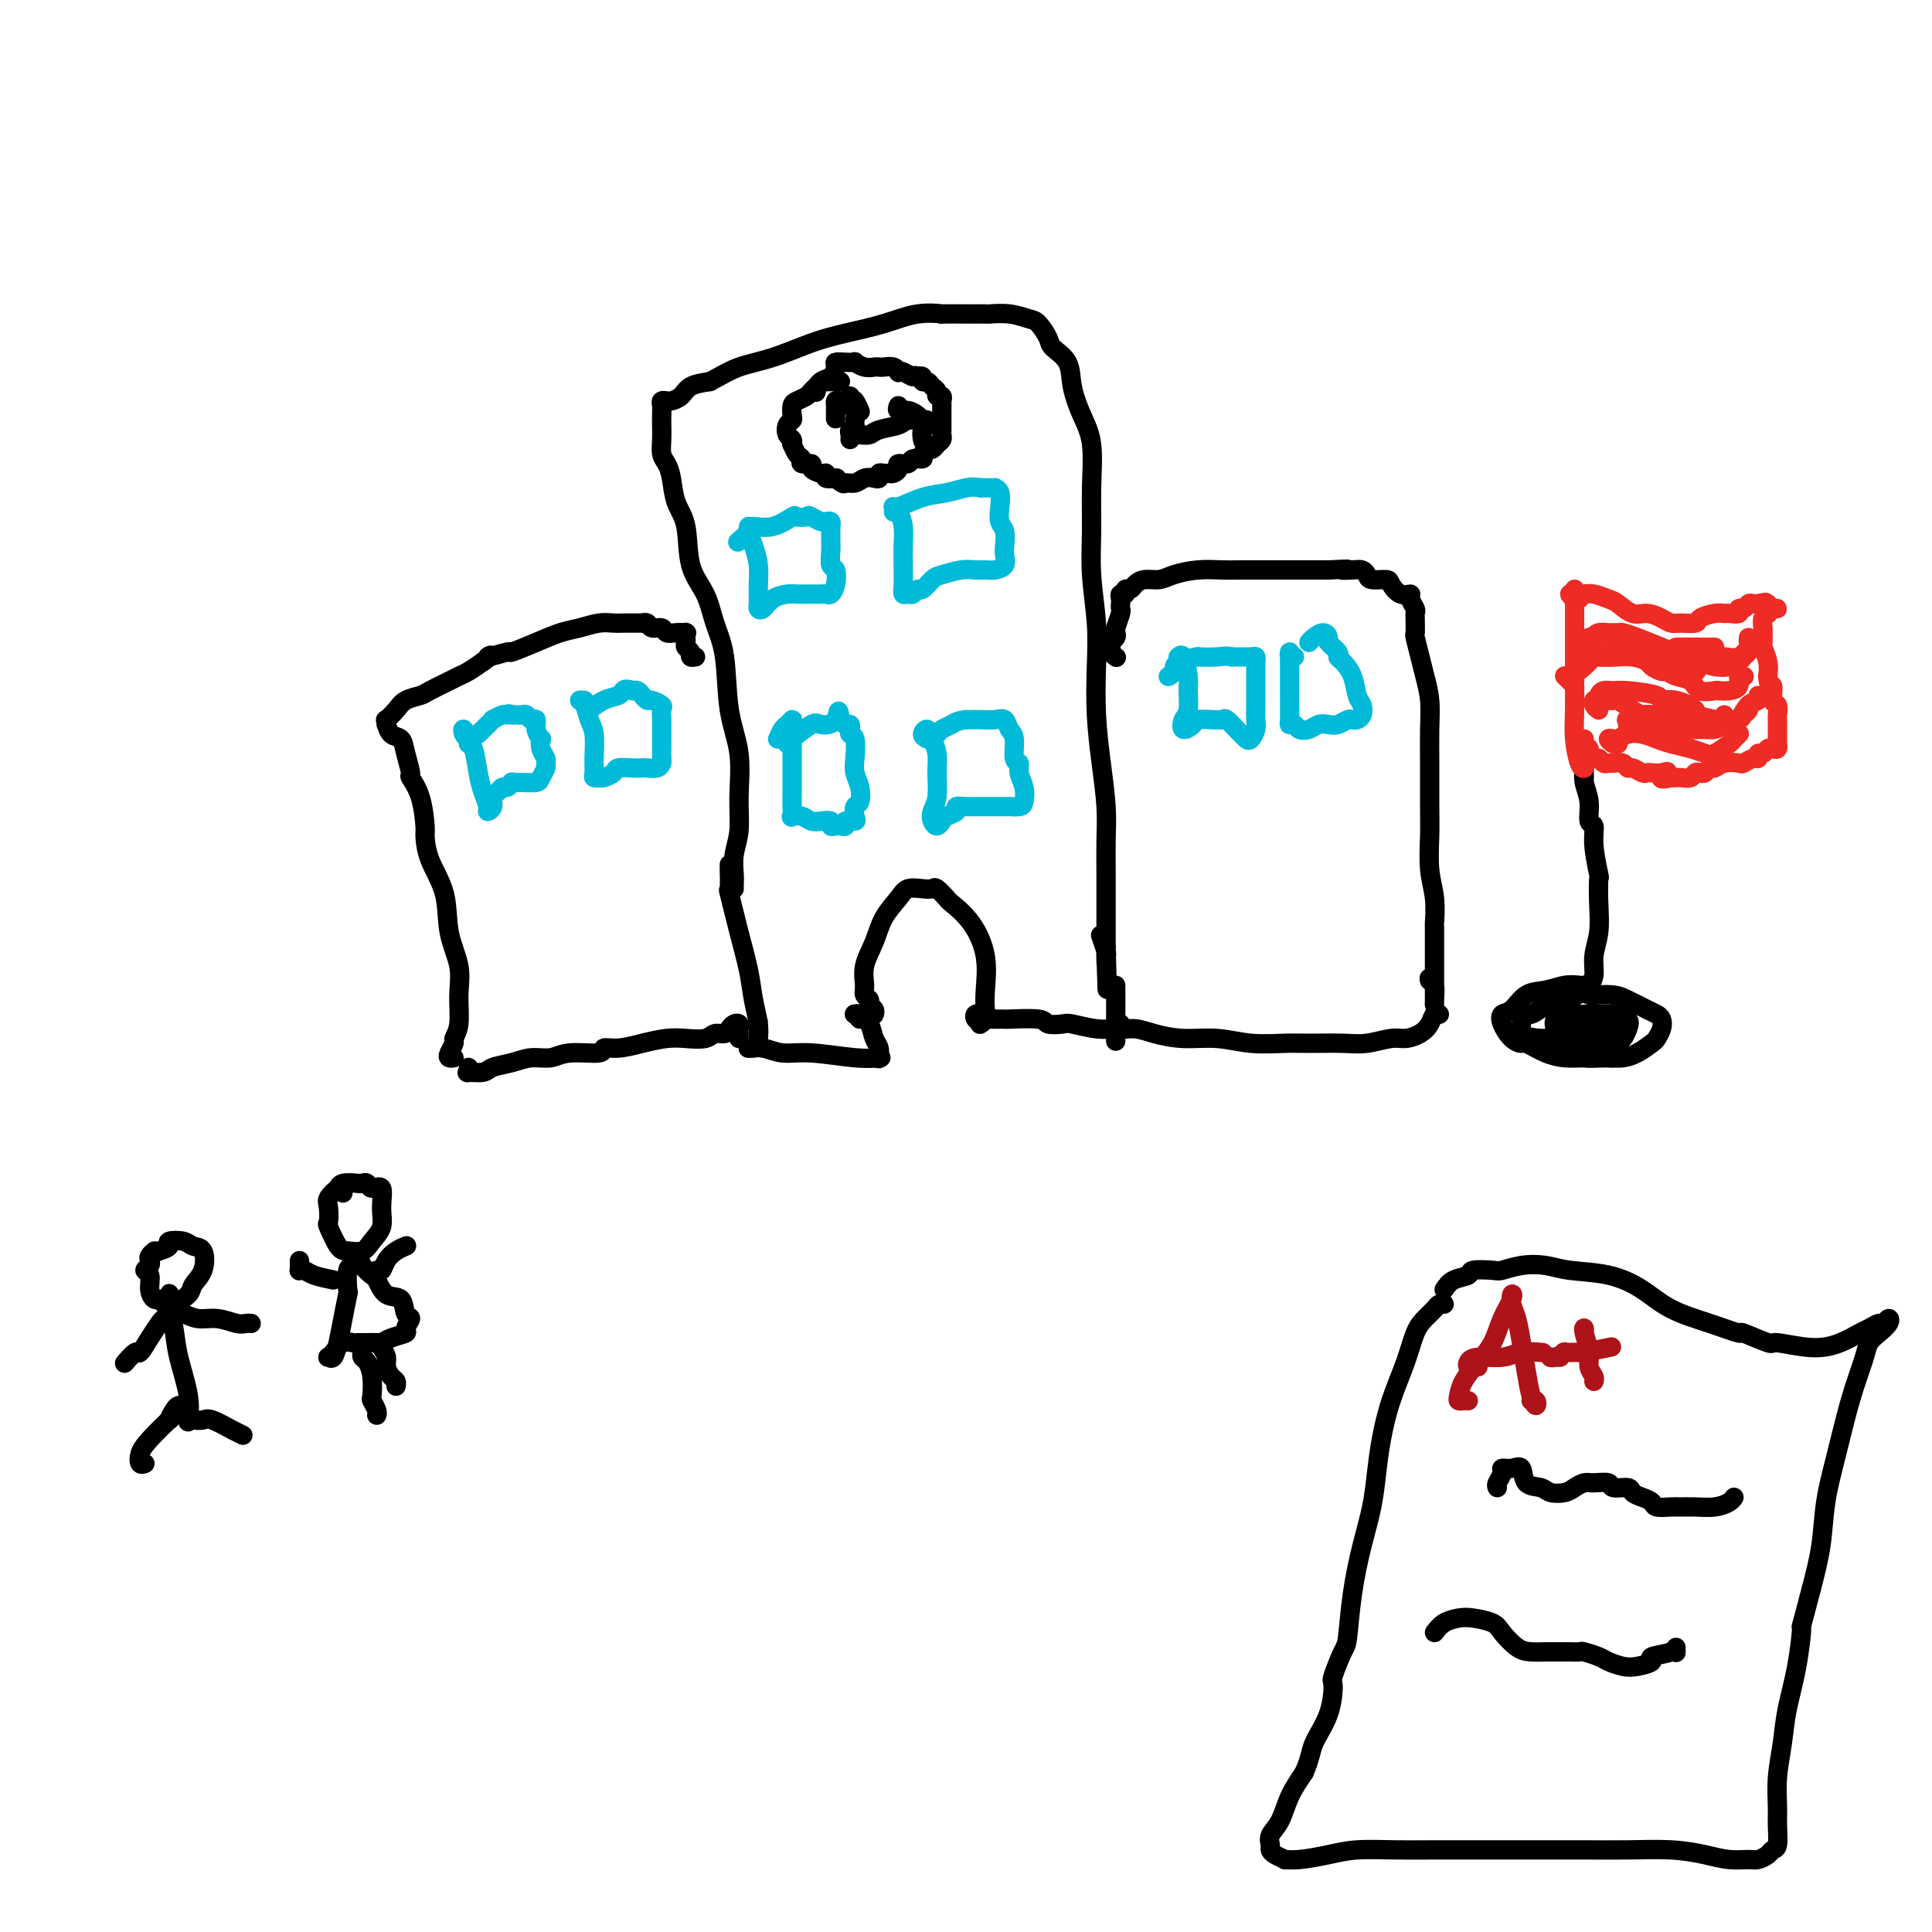 <svg viewBox='0 0 400 400' version='1.1' xmlns='http://www.w3.org/2000/svg' xmlns:xlink='http://www.w3.org/1999/xlink'><g fill='none' stroke='#000000' stroke-width='4' stroke-linecap='round' stroke-linejoin='round'><path d='M152,184c-0.008,-0.288 -0.017,-0.576 0,-1c0.017,-0.424 0.059,-0.985 0,-2c-0.059,-1.015 -0.219,-2.485 0,-4c0.219,-1.515 0.817,-3.075 1,-5c0.183,-1.925 -0.048,-4.214 0,-7c0.048,-2.786 0.376,-6.068 0,-9c-0.376,-2.932 -1.456,-5.516 -2,-9c-0.544,-3.484 -0.550,-7.870 -1,-11c-0.450,-3.130 -1.343,-5.003 -2,-7c-0.657,-1.997 -1.079,-4.117 -2,-6c-0.921,-1.883 -2.341,-3.530 -3,-6c-0.659,-2.470 -0.559,-5.763 -1,-8c-0.441,-2.237 -1.425,-3.417 -2,-5c-0.575,-1.583 -0.743,-3.569 -1,-5c-0.257,-1.431 -0.605,-2.309 -1,-3c-0.395,-0.691 -0.838,-1.197 -1,-2c-0.162,-0.803 -0.044,-1.904 0,-3c0.044,-1.096 0.015,-2.189 0,-3c-0.015,-0.811 -0.016,-1.341 0,-2c0.016,-0.659 0.049,-1.446 0,-2c-0.049,-0.554 -0.180,-0.873 0,-1c0.180,-0.127 0.673,-0.062 1,0c0.327,0.062 0.490,0.120 1,0c0.510,-0.120 1.368,-0.417 2,-1c0.632,-0.583 1.038,-1.452 2,-2c0.962,-0.548 2.481,-0.774 4,-1'/><path d='M147,79c2.588,-1.373 4.059,-2.307 6,-3c1.941,-0.693 4.351,-1.146 7,-2c2.649,-0.854 5.535,-2.110 8,-3c2.465,-0.890 4.508,-1.415 7,-2c2.492,-0.585 5.432,-1.228 8,-2c2.568,-0.772 4.762,-1.671 7,-2c2.238,-0.329 4.520,-0.088 5,0c0.480,0.088 -0.841,0.024 0,0c0.841,-0.024 3.845,-0.007 5,0c1.155,0.007 0.463,0.005 1,0c0.537,-0.005 2.303,-0.014 3,0c0.697,0.014 0.323,0.052 1,0c0.677,-0.052 2.403,-0.194 4,0c1.597,0.194 3.066,0.725 4,1c0.934,0.275 1.335,0.294 2,1c0.665,0.706 1.595,2.099 2,3c0.405,0.901 0.284,1.311 1,2c0.716,0.689 2.269,1.658 3,3c0.731,1.342 0.641,3.059 1,5c0.359,1.941 1.167,4.108 2,6c0.833,1.892 1.691,3.511 2,6c0.309,2.489 0.069,5.848 0,9c-0.069,3.152 0.033,6.096 0,9c-0.033,2.904 -0.202,5.767 0,9c0.202,3.233 0.776,6.834 1,10c0.224,3.166 0.099,5.895 0,9c-0.099,3.105 -0.170,6.587 0,10c0.170,3.413 0.581,6.759 1,10c0.419,3.241 0.844,6.378 1,9c0.156,2.622 0.042,4.727 0,7c-0.042,2.273 -0.011,4.712 0,7c0.011,2.288 0.003,4.424 0,6c-0.003,1.576 -0.001,2.593 0,4c0.001,1.407 0.000,3.203 0,5'/><path d='M229,196c0.463,16.466 0.120,5.630 0,2c-0.120,-3.630 -0.018,-0.056 0,1c0.018,1.056 -0.047,-0.408 0,-1c0.047,-0.592 0.205,-0.313 0,-1c-0.205,-0.687 -0.773,-2.339 -1,-3c-0.227,-0.661 -0.114,-0.330 0,0'/><path d='M151,179c0.003,0.549 0.007,1.099 0,1c-0.007,-0.099 -0.023,-0.846 0,0c0.023,0.846 0.086,3.285 0,4c-0.086,0.715 -0.321,-0.294 0,1c0.321,1.294 1.196,4.890 2,8c0.804,3.110 1.536,5.732 2,8c0.464,2.268 0.660,4.180 1,6c0.340,1.820 0.823,3.548 1,5c0.177,1.452 0.047,2.627 0,3c-0.047,0.373 -0.013,-0.055 0,0c0.013,0.055 0.003,0.592 0,0c-0.003,-0.592 -0.001,-2.312 0,-3c0.001,-0.688 0.000,-0.344 0,0'/><path d='M94,219c-0.390,0.057 -0.780,0.114 -1,0c-0.220,-0.114 -0.270,-0.399 0,-1c0.270,-0.601 0.859,-1.520 1,-2c0.141,-0.480 -0.166,-0.523 0,-1c0.166,-0.477 0.804,-1.388 1,-3c0.196,-1.612 -0.049,-3.924 0,-6c0.049,-2.076 0.391,-3.916 0,-6c-0.391,-2.084 -1.516,-4.414 -2,-7c-0.484,-2.586 -0.328,-5.430 -1,-8c-0.672,-2.570 -2.174,-4.868 -3,-7c-0.826,-2.132 -0.977,-4.099 -1,-5c-0.023,-0.901 0.082,-0.737 0,-2c-0.082,-1.263 -0.350,-3.953 -1,-6c-0.650,-2.047 -1.683,-3.450 -2,-4c-0.317,-0.550 0.083,-0.246 0,-1c-0.083,-0.754 -0.649,-2.565 -1,-4c-0.351,-1.435 -0.486,-2.494 -1,-3c-0.514,-0.506 -1.407,-0.460 -2,-1c-0.593,-0.540 -0.885,-1.667 -1,-2c-0.115,-0.333 -0.054,0.128 0,0c0.054,-0.128 0.102,-0.847 0,-1c-0.102,-0.153 -0.353,0.258 0,0c0.353,-0.258 1.309,-1.186 2,-2c0.691,-0.814 1.116,-1.514 2,-2c0.884,-0.486 2.228,-0.759 3,-1c0.772,-0.241 0.972,-0.448 2,-1c1.028,-0.552 2.884,-1.447 4,-2c1.116,-0.553 1.493,-0.764 2,-1c0.507,-0.236 1.145,-0.496 2,-1c0.855,-0.504 1.928,-1.252 3,-2'/><path d='M100,137c3.077,-2.170 0.770,-1.096 1,-1c0.230,0.096 2.998,-0.786 4,-1c1.002,-0.214 0.239,0.240 1,0c0.761,-0.240 3.047,-1.175 5,-2c1.953,-0.825 3.573,-1.542 5,-2c1.427,-0.458 2.662,-0.659 4,-1c1.338,-0.341 2.778,-0.823 4,-1c1.222,-0.177 2.226,-0.047 3,0c0.774,0.047 1.317,0.013 2,0c0.683,-0.013 1.507,-0.005 2,0c0.493,0.005 0.656,0.005 1,0c0.344,-0.005 0.870,-0.017 1,0c0.130,0.017 -0.135,0.061 0,0c0.135,-0.061 0.669,-0.226 1,0c0.331,0.226 0.461,0.845 1,1c0.539,0.155 1.489,-0.154 2,0c0.511,0.154 0.582,0.773 1,1c0.418,0.227 1.184,0.064 2,0c0.816,-0.064 1.683,-0.028 2,0c0.317,0.028 0.084,0.049 0,0c-0.084,-0.049 -0.018,-0.168 0,0c0.018,0.168 -0.010,0.623 0,1c0.010,0.377 0.059,0.675 0,1c-0.059,0.325 -0.226,0.675 0,1c0.226,0.325 0.844,0.623 1,1c0.156,0.377 -0.150,0.832 0,1c0.150,0.168 0.757,0.048 1,0c0.243,-0.048 0.121,-0.024 0,0'/><path d='M231,136c0.115,0.089 0.231,0.179 0,0c-0.231,-0.179 -0.808,-0.626 -1,-1c-0.192,-0.374 0.000,-0.676 0,-1c-0.000,-0.324 -0.192,-0.672 0,-1c0.192,-0.328 0.770,-0.637 1,-1c0.230,-0.363 0.114,-0.780 0,-1c-0.114,-0.220 -0.226,-0.244 0,-1c0.226,-0.756 0.792,-2.245 1,-3c0.208,-0.755 0.060,-0.776 0,-1c-0.060,-0.224 -0.031,-0.653 0,-1c0.031,-0.347 0.064,-0.614 0,-1c-0.064,-0.386 -0.225,-0.891 0,-1c0.225,-0.109 0.836,0.177 1,0c0.164,-0.177 -0.118,-0.817 0,-1c0.118,-0.183 0.638,0.092 1,0c0.362,-0.092 0.567,-0.550 1,-1c0.433,-0.450 1.095,-0.891 2,-1c0.905,-0.109 2.053,0.114 3,0c0.947,-0.114 1.691,-0.567 3,-1c1.309,-0.433 3.181,-0.848 5,-1c1.819,-0.152 3.585,-0.041 5,0c1.415,0.041 2.479,0.011 4,0c1.521,-0.011 3.501,-0.003 5,0c1.499,0.003 2.519,0.001 4,0c1.481,-0.001 3.423,-0.000 5,0c1.577,0.000 2.788,0.000 4,0'/><path d='M275,118c6.465,-0.313 3.628,-0.094 3,0c-0.628,0.094 0.953,0.063 2,0c1.047,-0.063 1.561,-0.159 2,0c0.439,0.159 0.803,0.572 1,1c0.197,0.428 0.229,0.871 1,1c0.771,0.129 2.283,-0.054 3,0c0.717,0.054 0.641,0.347 1,1c0.359,0.653 1.154,1.666 2,2c0.846,0.334 1.743,-0.012 2,0c0.257,0.012 -0.127,0.383 0,1c0.127,0.617 0.766,1.479 1,2c0.234,0.521 0.062,0.700 0,1c-0.062,0.300 -0.014,0.719 0,1c0.014,0.281 -0.008,0.423 0,1c0.008,0.577 0.044,1.591 0,2c-0.044,0.409 -0.170,0.215 0,1c0.170,0.785 0.634,2.551 1,4c0.366,1.449 0.634,2.582 1,4c0.366,1.418 0.830,3.121 1,5c0.170,1.879 0.044,3.933 0,6c-0.044,2.067 -0.008,4.147 0,7c0.008,2.853 -0.012,6.478 0,9c0.012,2.522 0.056,3.940 0,6c-0.056,2.060 -0.211,4.763 0,7c0.211,2.237 0.789,4.009 1,6c0.211,1.991 0.057,4.199 0,5c-0.057,0.801 -0.015,0.193 0,1c0.015,0.807 0.004,3.029 0,5c-0.004,1.971 -0.001,3.690 0,5c0.001,1.310 0.001,2.211 0,3c-0.001,0.789 -0.003,1.466 0,2c0.003,0.534 0.011,0.927 0,1c-0.011,0.073 -0.041,-0.173 0,-1c0.041,-0.827 0.155,-2.236 0,-3c-0.155,-0.764 -0.577,-0.882 -1,-1'/><path d='M296,203c-0.167,-0.833 -0.083,-0.417 0,0'/></g>
<g fill='none' stroke='#00BAD8' stroke-width='4' stroke-linecap='round' stroke-linejoin='round'><path d='M155,110c-0.006,-0.410 -0.012,-0.820 0,-1c0.012,-0.180 0.042,-0.130 0,0c-0.042,0.130 -0.155,0.339 0,1c0.155,0.661 0.577,1.774 1,3c0.423,1.226 0.845,2.566 1,4c0.155,1.434 0.041,2.962 0,4c-0.041,1.038 -0.008,1.586 0,2c0.008,0.414 -0.007,0.693 0,1c0.007,0.307 0.036,0.643 0,1c-0.036,0.357 -0.138,0.737 0,1c0.138,0.263 0.517,0.410 1,0c0.483,-0.410 1.071,-1.378 2,-2c0.929,-0.622 2.199,-0.899 3,-1c0.801,-0.101 1.132,-0.027 2,0c0.868,0.027 2.274,0.009 3,0c0.726,-0.009 0.772,-0.007 1,0c0.228,0.007 0.636,0.019 1,0c0.364,-0.019 0.682,-0.069 1,0c0.318,0.069 0.635,0.257 1,0c0.365,-0.257 0.777,-0.961 1,-2c0.223,-1.039 0.256,-2.415 0,-3c-0.256,-0.585 -0.801,-0.380 -1,-1c-0.199,-0.620 -0.053,-2.065 0,-3c0.053,-0.935 0.011,-1.361 0,-2c-0.011,-0.639 0.009,-1.491 0,-2c-0.009,-0.509 -0.047,-0.675 0,-1c0.047,-0.325 0.177,-0.809 0,-1c-0.177,-0.191 -0.663,-0.090 -1,0c-0.337,0.090 -0.525,0.169 -1,0c-0.475,-0.169 -1.238,-0.584 -2,-1'/><path d='M168,107c-0.727,-0.473 -0.545,-0.155 -1,0c-0.455,0.155 -1.545,0.149 -2,0c-0.455,-0.149 -0.273,-0.439 -1,0c-0.727,0.439 -2.363,1.607 -4,2c-1.637,0.393 -3.274,0.013 -4,0c-0.726,-0.013 -0.542,0.343 -1,1c-0.458,0.657 -1.560,1.616 -2,2c-0.440,0.384 -0.220,0.192 0,0'/><path d='M185,106c0.022,-0.410 0.044,-0.820 0,-1c-0.044,-0.180 -0.156,-0.132 0,0c0.156,0.132 0.578,0.346 1,1c0.422,0.654 0.844,1.748 1,3c0.156,1.252 0.045,2.661 0,4c-0.045,1.339 -0.023,2.609 0,4c0.023,1.391 0.048,2.904 0,4c-0.048,1.096 -0.168,1.774 0,2c0.168,0.226 0.626,0.001 1,0c0.374,-0.001 0.665,0.221 1,0c0.335,-0.221 0.715,-0.886 1,-1c0.285,-0.114 0.475,0.323 1,0c0.525,-0.323 1.387,-1.407 2,-2c0.613,-0.593 0.979,-0.694 2,-1c1.021,-0.306 2.698,-0.816 4,-1c1.302,-0.184 2.230,-0.041 3,0c0.770,0.041 1.383,-0.018 2,0c0.617,0.018 1.238,0.114 2,0c0.762,-0.114 1.665,-0.438 2,-1c0.335,-0.562 0.104,-1.360 0,-2c-0.104,-0.640 -0.079,-1.120 0,-2c0.079,-0.880 0.213,-2.159 0,-3c-0.213,-0.841 -0.774,-1.245 -1,-2c-0.226,-0.755 -0.117,-1.863 0,-3c0.117,-1.137 0.242,-2.305 0,-3c-0.242,-0.695 -0.853,-0.918 -1,-1c-0.147,-0.082 0.168,-0.022 0,0c-0.168,0.022 -0.818,0.006 -1,0c-0.182,-0.006 0.105,-0.002 0,0c-0.105,0.002 -0.601,0.000 -1,0c-0.399,-0.000 -0.699,-0.000 -1,0'/><path d='M203,101c-1.116,-0.208 -1.907,-0.227 -3,0c-1.093,0.227 -2.489,0.702 -4,1c-1.511,0.298 -3.137,0.420 -5,1c-1.863,0.580 -3.963,1.618 -5,2c-1.037,0.382 -1.011,0.109 -1,0c0.011,-0.109 0.005,-0.055 0,0'/><path d='M161,153c0.340,-0.763 0.679,-1.526 1,-2c0.321,-0.474 0.622,-0.657 1,-1c0.378,-0.343 0.833,-0.844 1,-1c0.167,-0.156 0.045,0.034 0,1c-0.045,0.966 -0.012,2.709 0,3c0.012,0.291 0.004,-0.871 0,0c-0.004,0.871 -0.003,3.775 0,6c0.003,2.225 0.007,3.772 0,5c-0.007,1.228 -0.024,2.137 0,3c0.024,0.863 0.089,1.682 0,2c-0.089,0.318 -0.331,0.137 0,0c0.331,-0.137 1.237,-0.229 2,0c0.763,0.229 1.385,0.779 2,1c0.615,0.221 1.225,0.111 2,0c0.775,-0.111 1.714,-0.225 2,0c0.286,0.225 -0.083,0.788 0,1c0.083,0.212 0.618,0.071 1,0c0.382,-0.071 0.610,-0.074 1,0c0.390,0.074 0.941,0.223 1,0c0.059,-0.223 -0.373,-0.818 0,-1c0.373,-0.182 1.551,0.047 2,0c0.449,-0.047 0.169,-0.372 0,-1c-0.169,-0.628 -0.228,-1.559 0,-2c0.228,-0.441 0.741,-0.391 1,-1c0.259,-0.609 0.262,-1.875 0,-3c-0.262,-1.125 -0.788,-2.108 -1,-3c-0.212,-0.892 -0.108,-1.693 0,-3c0.108,-1.307 0.222,-3.120 0,-4c-0.222,-0.880 -0.781,-0.827 -1,-1c-0.219,-0.173 -0.100,-0.572 0,-1c0.100,-0.428 0.181,-0.884 0,-1c-0.181,-0.116 -0.623,0.110 -1,0c-0.377,-0.110 -0.688,-0.555 -1,-1'/><path d='M174,149c-0.525,-3.321 -0.337,-1.125 -1,0c-0.663,1.125 -2.178,1.177 -3,1c-0.822,-0.177 -0.952,-0.584 -2,0c-1.048,0.584 -3.013,2.157 -4,3c-0.987,0.843 -0.996,0.955 -1,1c-0.004,0.045 -0.002,0.022 0,0'/><path d='M192,153c-0.514,-0.267 -1.028,-0.534 -1,-1c0.028,-0.466 0.597,-1.132 1,-1c0.403,0.132 0.640,1.060 1,2c0.360,0.940 0.842,1.890 1,3c0.158,1.110 -0.007,2.379 0,4c0.007,1.621 0.187,3.594 0,5c-0.187,1.406 -0.742,2.244 -1,3c-0.258,0.756 -0.219,1.429 0,2c0.219,0.571 0.617,1.039 1,1c0.383,-0.039 0.750,-0.585 1,-1c0.250,-0.415 0.385,-0.700 1,-1c0.615,-0.300 1.712,-0.616 2,-1c0.288,-0.384 -0.233,-0.835 0,-1c0.233,-0.165 1.218,-0.044 2,0c0.782,0.044 1.360,0.012 2,0c0.640,-0.012 1.341,-0.003 2,0c0.659,0.003 1.276,-0.001 2,0c0.724,0.001 1.554,0.005 2,0c0.446,-0.005 0.508,-0.021 1,0c0.492,0.021 1.415,0.079 2,0c0.585,-0.079 0.832,-0.294 1,-1c0.168,-0.706 0.256,-1.901 0,-3c-0.256,-1.099 -0.856,-2.100 -1,-3c-0.144,-0.900 0.169,-1.699 0,-2c-0.169,-0.301 -0.821,-0.105 -1,-1c-0.179,-0.895 0.115,-2.881 0,-4c-0.115,-1.119 -0.639,-1.372 -1,-2c-0.361,-0.628 -0.561,-1.632 -1,-2c-0.439,-0.368 -1.118,-0.099 -2,0c-0.882,0.099 -1.966,0.028 -3,0c-1.034,-0.028 -2.017,-0.014 -3,0'/><path d='M200,149c-1.812,0.182 -2.341,0.636 -3,1c-0.659,0.364 -1.447,0.636 -2,1c-0.553,0.364 -0.872,0.818 -1,1c-0.128,0.182 -0.064,0.091 0,0'/><path d='M97,153c-0.391,-0.257 -0.781,-0.514 -1,-1c-0.219,-0.486 -0.266,-1.201 0,-1c0.266,0.201 0.844,1.316 1,2c0.156,0.684 -0.112,0.936 0,1c0.112,0.064 0.603,-0.059 1,1c0.397,1.059 0.699,3.301 1,5c0.301,1.699 0.602,2.855 1,4c0.398,1.145 0.894,2.280 1,3c0.106,0.720 -0.179,1.026 0,1c0.179,-0.026 0.821,-0.384 1,-1c0.179,-0.616 -0.106,-1.489 0,-2c0.106,-0.511 0.601,-0.659 1,-1c0.399,-0.341 0.700,-0.876 1,-1c0.300,-0.124 0.599,0.164 1,0c0.401,-0.164 0.905,-0.778 1,-1c0.095,-0.222 -0.219,-0.052 0,0c0.219,0.052 0.973,-0.014 2,0c1.027,0.014 2.329,0.106 3,0c0.671,-0.106 0.712,-0.412 1,-1c0.288,-0.588 0.823,-1.458 1,-2c0.177,-0.542 -0.004,-0.757 0,-1c0.004,-0.243 0.193,-0.516 0,-1c-0.193,-0.484 -0.769,-1.181 -1,-2c-0.231,-0.819 -0.117,-1.759 0,-2c0.117,-0.241 0.239,0.219 0,0c-0.239,-0.219 -0.838,-1.116 -1,-2c-0.162,-0.884 0.111,-1.753 0,-2c-0.111,-0.247 -0.608,0.130 -1,0c-0.392,-0.130 -0.680,-0.767 -1,-1c-0.320,-0.233 -0.673,-0.062 -1,0c-0.327,0.062 -0.626,0.017 -1,0c-0.374,-0.017 -0.821,-0.005 -1,0c-0.179,0.005 -0.089,0.002 0,0'/><path d='M106,148c-0.974,-0.446 -0.909,-0.060 -1,0c-0.091,0.060 -0.340,-0.204 -1,0c-0.660,0.204 -1.732,0.878 -2,1c-0.268,0.122 0.268,-0.307 0,0c-0.268,0.307 -1.341,1.352 -2,2c-0.659,0.648 -0.902,0.899 -1,1c-0.098,0.101 -0.049,0.050 0,0'/><path d='M121,145c-0.514,-0.037 -1.027,-0.075 -1,0c0.027,0.075 0.596,0.261 1,1c0.404,0.739 0.643,2.030 1,3c0.357,0.970 0.832,1.619 1,3c0.168,1.381 0.031,3.494 0,5c-0.031,1.506 0.046,2.404 0,3c-0.046,0.596 -0.215,0.889 0,1c0.215,0.111 0.815,0.040 1,0c0.185,-0.040 -0.046,-0.049 0,0c0.046,0.049 0.369,0.157 1,0c0.631,-0.157 1.568,-0.578 2,-1c0.432,-0.422 0.357,-0.844 1,-1c0.643,-0.156 2.004,-0.045 3,0c0.996,0.045 1.626,0.024 2,0c0.374,-0.024 0.493,-0.051 1,0c0.507,0.051 1.404,0.178 2,0c0.596,-0.178 0.892,-0.663 1,-1c0.108,-0.337 0.029,-0.528 0,-1c-0.029,-0.472 -0.008,-1.225 0,-2c0.008,-0.775 0.002,-1.574 0,-2c-0.002,-0.426 0.001,-0.481 0,-1c-0.001,-0.519 -0.007,-1.502 0,-2c0.007,-0.498 0.027,-0.511 0,-1c-0.027,-0.489 -0.101,-1.454 0,-2c0.101,-0.546 0.378,-0.672 0,-1c-0.378,-0.328 -1.411,-0.859 -2,-1c-0.589,-0.141 -0.735,0.106 -1,0c-0.265,-0.106 -0.648,-0.567 -1,-1c-0.352,-0.433 -0.672,-0.838 -1,-1c-0.328,-0.162 -0.664,-0.081 -1,0'/><path d='M131,143c-1.356,-0.517 -1.747,-0.310 -2,0c-0.253,0.310 -0.367,0.722 -1,1c-0.633,0.278 -1.786,0.421 -3,1c-1.214,0.579 -2.490,1.594 -3,2c-0.510,0.406 -0.255,0.203 0,0'/><path d='M244,137c0.022,-0.451 0.044,-0.902 0,-1c-0.044,-0.098 -0.155,0.155 0,0c0.155,-0.155 0.574,-0.720 1,0c0.426,0.720 0.858,2.723 1,4c0.142,1.277 -0.007,1.828 0,3c0.007,1.172 0.171,2.965 0,4c-0.171,1.035 -0.677,1.310 -1,2c-0.323,0.690 -0.461,1.793 0,2c0.461,0.207 1.523,-0.482 2,-1c0.477,-0.518 0.369,-0.864 1,-1c0.631,-0.136 2.000,-0.062 3,0c1.000,0.062 1.630,0.111 2,0c0.370,-0.111 0.480,-0.382 1,0c0.520,0.382 1.449,1.417 2,2c0.551,0.583 0.722,0.716 1,1c0.278,0.284 0.663,0.721 1,1c0.337,0.279 0.626,0.399 1,0c0.374,-0.399 0.832,-1.319 1,-2c0.168,-0.681 0.045,-1.124 0,-2c-0.045,-0.876 -0.012,-2.185 0,-3c0.012,-0.815 0.003,-1.135 0,-2c-0.003,-0.865 -0.001,-2.273 0,-3c0.001,-0.727 0.001,-0.773 0,-1c-0.001,-0.227 -0.002,-0.635 0,-1c0.002,-0.365 0.009,-0.686 0,-1c-0.009,-0.314 -0.033,-0.620 0,-1c0.033,-0.380 0.122,-0.834 0,-1c-0.122,-0.166 -0.456,-0.045 -1,0c-0.544,0.045 -1.298,0.013 -2,0c-0.702,-0.013 -1.351,-0.006 -2,0'/><path d='M255,136c-1.194,-0.312 -1.678,-0.091 -3,0c-1.322,0.091 -3.482,0.053 -4,0c-0.518,-0.053 0.607,-0.119 0,0c-0.607,0.119 -2.946,0.424 -4,1c-1.054,0.576 -0.822,1.424 -1,2c-0.178,0.576 -0.765,0.879 -1,1c-0.235,0.121 -0.117,0.061 0,0'/><path d='M268,136c-0.423,0.125 -0.845,0.249 -1,0c-0.155,-0.249 -0.042,-0.872 0,-1c0.042,-0.128 0.011,0.239 0,1c-0.011,0.761 -0.004,1.917 0,3c0.004,1.083 0.004,2.093 0,3c-0.004,0.907 -0.013,1.711 0,3c0.013,1.289 0.048,3.064 0,4c-0.048,0.936 -0.179,1.032 0,1c0.179,-0.032 0.667,-0.191 1,0c0.333,0.191 0.512,0.732 1,1c0.488,0.268 1.286,0.264 2,0c0.714,-0.264 1.343,-0.789 2,-1c0.657,-0.211 1.342,-0.109 2,0c0.658,0.109 1.290,0.223 2,0c0.710,-0.223 1.497,-0.784 2,-1c0.503,-0.216 0.720,-0.086 1,0c0.280,0.086 0.623,0.130 1,0c0.377,-0.130 0.788,-0.434 1,-1c0.212,-0.566 0.224,-1.395 0,-2c-0.224,-0.605 -0.685,-0.987 -1,-2c-0.315,-1.013 -0.484,-2.656 -1,-4c-0.516,-1.344 -1.377,-2.387 -2,-3c-0.623,-0.613 -1.006,-0.796 -1,-1c0.006,-0.204 0.401,-0.430 0,-1c-0.401,-0.570 -1.600,-1.484 -2,-2c-0.400,-0.516 -0.002,-0.636 0,-1c0.002,-0.364 -0.391,-0.974 -1,-1c-0.609,-0.026 -1.433,0.531 -2,1c-0.567,0.469 -0.876,0.848 -1,1c-0.124,0.152 -0.062,0.076 0,0'/></g>
<g fill='none' stroke='#000000' stroke-width='4' stroke-linecap='round' stroke-linejoin='round'><path d='M181,210c-0.033,0.090 -0.065,0.179 0,0c0.065,-0.179 0.228,-0.627 0,-1c-0.228,-0.373 -0.847,-0.671 -1,-1c-0.153,-0.329 0.162,-0.687 0,-1c-0.162,-0.313 -0.799,-0.579 -1,-1c-0.201,-0.421 0.033,-0.998 0,-2c-0.033,-1.002 -0.333,-2.430 0,-4c0.333,-1.570 1.300,-3.282 2,-5c0.700,-1.718 1.133,-3.440 2,-5c0.867,-1.560 2.167,-2.956 3,-4c0.833,-1.044 1.197,-1.737 2,-2c0.803,-0.263 2.044,-0.098 3,0c0.956,0.098 1.627,0.127 2,0c0.373,-0.127 0.447,-0.410 1,0c0.553,0.410 1.584,1.512 2,2c0.416,0.488 0.216,0.361 1,1c0.784,0.639 2.551,2.045 4,4c1.449,1.955 2.581,4.461 3,7c0.419,2.539 0.126,5.111 0,7c-0.126,1.889 -0.085,3.094 0,4c0.085,0.906 0.215,1.513 0,2c-0.215,0.487 -0.776,0.853 -1,1c-0.224,0.147 -0.112,0.073 0,0'/><path d='M156,217c-0.673,0.033 -1.346,0.065 -1,0c0.346,-0.065 1.712,-0.228 3,0c1.288,0.228 2.500,0.846 4,1c1.500,0.154 3.289,-0.154 6,0c2.711,0.154 6.345,0.772 9,1c2.655,0.228 4.330,0.065 5,0c0.670,-0.065 0.335,-0.033 0,0'/><path d='M204,210c-0.835,-0.113 -1.669,-0.227 -2,0c-0.331,0.227 -0.157,0.793 0,1c0.157,0.207 0.298,0.054 1,0c0.702,-0.054 1.965,-0.011 3,0c1.035,0.011 1.843,-0.011 2,0c0.157,0.011 -0.336,0.054 1,0c1.336,-0.054 4.503,-0.207 6,0c1.497,0.207 1.326,0.773 2,1c0.674,0.227 2.195,0.113 3,0c0.805,-0.113 0.895,-0.226 2,0c1.105,0.226 3.224,0.793 5,1c1.776,0.207 3.209,0.056 4,0c0.791,-0.056 0.940,-0.016 1,0c0.060,0.016 0.030,0.008 0,0'/><path d='M231,204c0.000,0.247 0.000,0.494 0,1c0.000,0.506 0.000,1.270 0,2c0.000,0.730 -0.000,1.427 0,3c0.000,1.573 0.000,4.021 0,5c0.000,0.979 0.000,0.490 0,0'/><path d='M232,213c-0.554,-0.391 -1.108,-0.782 -1,-1c0.108,-0.218 0.879,-0.265 1,0c0.121,0.265 -0.409,0.840 0,1c0.409,0.160 1.758,-0.097 3,0c1.242,0.097 2.376,0.548 4,1c1.624,0.452 3.736,0.906 6,1c2.264,0.094 4.678,-0.171 7,0c2.322,0.171 4.552,0.779 7,1c2.448,0.221 5.114,0.055 7,0c1.886,-0.055 2.994,-0.000 5,0c2.006,0.000 4.911,-0.055 7,0c2.089,0.055 3.361,0.219 5,0c1.639,-0.219 3.643,-0.823 5,-1c1.357,-0.177 2.066,0.072 3,0c0.934,-0.072 2.093,-0.464 3,-1c0.907,-0.536 1.563,-1.216 2,-2c0.437,-0.784 0.656,-1.673 1,-2c0.344,-0.327 0.813,-0.094 1,0c0.187,0.094 0.094,0.047 0,0'/><path d='M178,211c-0.407,-0.433 -0.814,-0.866 -1,-1c-0.186,-0.134 -0.151,0.033 0,0c0.151,-0.033 0.419,-0.264 1,0c0.581,0.264 1.476,1.024 2,2c0.524,0.976 0.676,2.169 1,3c0.324,0.831 0.818,1.301 1,2c0.182,0.699 0.052,1.628 0,2c-0.052,0.372 -0.026,0.186 0,0'/><path d='M153,215c0.006,-0.338 0.013,-0.676 0,-1c-0.013,-0.324 -0.044,-0.633 0,-1c0.044,-0.367 0.163,-0.793 0,-1c-0.163,-0.207 -0.608,-0.195 -1,0c-0.392,0.195 -0.730,0.574 -1,1c-0.270,0.426 -0.472,0.898 -1,1c-0.528,0.102 -1.382,-0.166 -2,0c-0.618,0.166 -1.001,0.767 -2,1c-0.999,0.233 -2.615,0.100 -4,0c-1.385,-0.100 -2.538,-0.166 -4,0c-1.462,0.166 -3.234,0.565 -5,1c-1.766,0.435 -3.525,0.905 -5,1c-1.475,0.095 -2.666,-0.186 -3,0c-0.334,0.186 0.190,0.837 -1,1c-1.190,0.163 -4.094,-0.164 -6,0c-1.906,0.164 -2.813,0.818 -4,1c-1.187,0.182 -2.655,-0.109 -4,0c-1.345,0.109 -2.567,0.619 -4,1c-1.433,0.381 -3.078,0.634 -4,1c-0.922,0.366 -1.123,0.844 -2,1c-0.877,0.156 -2.431,-0.010 -3,0c-0.569,0.010 -0.153,0.195 0,0c0.153,-0.195 0.044,-0.770 0,-1c-0.044,-0.230 -0.022,-0.115 0,0'/><path d='M174,79c-0.447,-0.000 -0.893,-0.001 -1,0c-0.107,0.001 0.126,0.003 0,0c-0.126,-0.003 -0.611,-0.012 -1,0c-0.389,0.012 -0.681,0.045 -1,0c-0.319,-0.045 -0.667,-0.166 -1,0c-0.333,0.166 -0.653,0.621 -1,1c-0.347,0.379 -0.720,0.683 -1,1c-0.280,0.317 -0.466,0.649 -1,1c-0.534,0.351 -1.414,0.723 -2,1c-0.586,0.277 -0.876,0.459 -1,1c-0.124,0.541 -0.082,1.440 0,2c0.082,0.560 0.204,0.781 0,1c-0.204,0.219 -0.735,0.435 -1,1c-0.265,0.565 -0.265,1.479 0,2c0.265,0.521 0.793,0.650 1,1c0.207,0.350 0.092,0.921 0,1c-0.092,0.079 -0.160,-0.333 0,0c0.160,0.333 0.549,1.413 1,2c0.451,0.587 0.964,0.683 1,1c0.036,0.317 -0.407,0.854 0,1c0.407,0.146 1.662,-0.101 2,0c0.338,0.101 -0.242,0.549 0,1c0.242,0.451 1.305,0.905 2,1c0.695,0.095 1.021,-0.171 1,0c-0.021,0.171 -0.390,0.777 0,1c0.390,0.223 1.540,0.064 2,0c0.460,-0.064 0.230,-0.032 0,0'/><path d='M173,99c1.904,1.603 1.663,1.110 2,1c0.337,-0.110 1.252,0.163 2,0c0.748,-0.163 1.328,-0.762 2,-1c0.672,-0.238 1.437,-0.117 2,0c0.563,0.117 0.924,0.228 1,0c0.076,-0.228 -0.133,-0.796 0,-1c0.133,-0.204 0.608,-0.045 1,0c0.392,0.045 0.701,-0.025 1,0c0.299,0.025 0.590,0.146 1,0c0.410,-0.146 0.941,-0.560 1,-1c0.059,-0.440 -0.353,-0.905 0,-1c0.353,-0.095 1.471,0.181 2,0c0.529,-0.181 0.471,-0.818 1,-1c0.529,-0.182 1.647,0.092 2,0c0.353,-0.092 -0.059,-0.549 0,-1c0.059,-0.451 0.590,-0.894 1,-1c0.410,-0.106 0.698,0.126 1,0c0.302,-0.126 0.617,-0.611 1,-1c0.383,-0.389 0.835,-0.681 1,-1c0.165,-0.319 0.044,-0.663 0,-1c-0.044,-0.337 -0.012,-0.666 0,-1c0.012,-0.334 0.003,-0.671 0,-1c-0.003,-0.329 -0.001,-0.649 0,-1c0.001,-0.351 -0.000,-0.734 0,-1c0.000,-0.266 0.001,-0.415 0,-1c-0.001,-0.585 -0.004,-1.606 0,-2c0.004,-0.394 0.016,-0.161 0,0c-0.016,0.161 -0.060,0.251 0,0c0.060,-0.251 0.224,-0.842 0,-1c-0.224,-0.158 -0.834,0.116 -1,0c-0.166,-0.116 0.114,-0.623 0,-1c-0.114,-0.377 -0.622,-0.623 -1,-1c-0.378,-0.377 -0.627,-0.885 -1,-1c-0.373,-0.115 -0.870,0.161 -1,0c-0.130,-0.161 0.106,-0.760 0,-1c-0.106,-0.240 -0.553,-0.120 -1,0'/><path d='M190,78c-0.895,-0.559 -0.634,0.043 -1,0c-0.366,-0.043 -1.359,-0.729 -2,-1c-0.641,-0.271 -0.931,-0.125 -1,0c-0.069,0.125 0.084,0.229 0,0c-0.084,-0.229 -0.406,-0.793 -1,-1c-0.594,-0.207 -1.459,-0.059 -2,0c-0.541,0.059 -0.756,0.030 -1,0c-0.244,-0.030 -0.516,-0.060 -1,0c-0.484,0.060 -1.181,0.212 -2,0c-0.819,-0.212 -1.760,-0.787 -2,-1c-0.240,-0.213 0.221,-0.064 0,0c-0.221,0.064 -1.123,0.043 -2,0c-0.877,-0.043 -1.727,-0.109 -2,0c-0.273,0.109 0.032,0.394 0,1c-0.032,0.606 -0.400,1.534 -1,2c-0.600,0.466 -1.431,0.472 -2,1c-0.569,0.528 -0.877,1.580 -1,2c-0.123,0.420 -0.062,0.210 0,0'/><path d='M176,91c0.030,-0.304 0.061,-0.607 0,-1c-0.061,-0.393 -0.213,-0.874 0,-1c0.213,-0.126 0.790,0.103 1,0c0.210,-0.103 0.052,-0.538 0,-1c-0.052,-0.462 0.000,-0.951 0,-1c-0.000,-0.049 -0.053,0.342 0,0c0.053,-0.342 0.210,-1.416 0,-2c-0.210,-0.584 -0.788,-0.679 -1,-1c-0.212,-0.321 -0.057,-0.870 0,-1c0.057,-0.130 0.015,0.157 0,0c-0.015,-0.157 -0.004,-0.759 0,-1c0.004,-0.241 0.002,-0.120 0,0'/><path d='M177,90c0.227,-0.024 0.454,-0.049 1,0c0.546,0.049 1.412,0.171 2,0c0.588,-0.171 0.899,-0.634 2,-1c1.101,-0.366 2.992,-0.635 4,-1c1.008,-0.365 1.132,-0.826 2,-1c0.868,-0.174 2.481,-0.060 3,0c0.519,0.060 -0.057,0.068 0,0c0.057,-0.068 0.746,-0.211 1,0c0.254,0.211 0.073,0.774 0,1c-0.073,0.226 -0.036,0.113 0,0'/><path d='M173,86c-0.000,0.512 -0.001,1.023 0,1c0.001,-0.023 0.002,-0.581 0,-1c-0.002,-0.419 -0.008,-0.700 0,-1c0.008,-0.300 0.029,-0.618 0,-1c-0.029,-0.382 -0.109,-0.827 0,-1c0.109,-0.173 0.408,-0.074 1,0c0.592,0.074 1.478,0.123 2,0c0.522,-0.123 0.679,-0.418 1,0c0.321,0.418 0.806,1.548 1,2c0.194,0.452 0.097,0.226 0,0'/><path d='M186,84c-0.171,0.447 -0.342,0.894 0,1c0.342,0.106 1.198,-0.127 2,0c0.802,0.127 1.549,0.616 2,1c0.451,0.384 0.604,0.664 1,1c0.396,0.336 1.034,0.729 1,1c-0.034,0.271 -0.740,0.419 -1,1c-0.260,0.581 -0.074,1.595 0,2c0.074,0.405 0.037,0.203 0,0'/><path d='M328,205c0.396,0.113 0.791,0.225 1,0c0.209,-0.225 0.230,-0.789 0,-1c-0.230,-0.211 -0.711,-0.070 -1,0c-0.289,0.070 -0.384,0.068 -1,0c-0.616,-0.068 -1.752,-0.202 -3,0c-1.248,0.202 -2.609,0.738 -4,1c-1.391,0.262 -2.812,0.248 -4,1c-1.188,0.752 -2.143,2.269 -3,3c-0.857,0.731 -1.616,0.678 -2,1c-0.384,0.322 -0.392,1.021 0,2c0.392,0.979 1.185,2.238 2,3c0.815,0.762 1.651,1.027 2,1c0.349,-0.027 0.211,-0.347 1,0c0.789,0.347 2.504,1.361 4,2c1.496,0.639 2.774,0.901 4,1c1.226,0.099 2.402,0.034 4,0c1.598,-0.034 3.618,-0.036 5,0c1.382,0.036 2.125,0.109 3,0c0.875,-0.109 1.881,-0.400 3,-1c1.119,-0.600 2.350,-1.509 3,-2c0.650,-0.491 0.720,-0.564 1,-1c0.280,-0.436 0.770,-1.234 1,-2c0.230,-0.766 0.201,-1.501 0,-2c-0.201,-0.499 -0.573,-0.761 -1,-1c-0.427,-0.239 -0.908,-0.456 -2,-1c-1.092,-0.544 -2.794,-1.416 -4,-2c-1.206,-0.584 -1.916,-0.881 -3,-1c-1.084,-0.119 -2.542,-0.059 -4,0'/><path d='M330,206c-3.061,-0.926 -3.714,0.258 -5,1c-1.286,0.742 -3.205,1.042 -4,1c-0.795,-0.042 -0.465,-0.425 -1,0c-0.535,0.425 -1.936,1.659 -3,2c-1.064,0.341 -1.793,-0.211 -2,0c-0.207,0.211 0.106,1.185 0,2c-0.106,0.815 -0.633,1.472 0,2c0.633,0.528 2.426,0.926 4,1c1.574,0.074 2.928,-0.175 4,0c1.072,0.175 1.863,0.775 3,1c1.137,0.225 2.619,0.076 4,0c1.381,-0.076 2.660,-0.079 3,0c0.340,0.079 -0.261,0.239 0,0c0.261,-0.239 1.382,-0.877 2,-1c0.618,-0.123 0.731,0.268 1,0c0.269,-0.268 0.694,-1.196 1,-2c0.306,-0.804 0.493,-1.484 0,-2c-0.493,-0.516 -1.666,-0.868 -3,-1c-1.334,-0.132 -2.827,-0.043 -4,0c-1.173,0.043 -2.024,0.042 -3,0c-0.976,-0.042 -2.076,-0.124 -3,0c-0.924,0.124 -1.671,0.453 -2,1c-0.329,0.547 -0.238,1.313 0,2c0.238,0.687 0.623,1.294 1,2c0.377,0.706 0.745,1.510 1,2c0.255,0.490 0.397,0.666 1,1c0.603,0.334 1.666,0.826 3,1c1.334,0.174 2.940,0.031 4,0c1.060,-0.031 1.573,0.052 2,0c0.427,-0.052 0.767,-0.238 1,-1c0.233,-0.762 0.359,-2.099 0,-3c-0.359,-0.901 -1.204,-1.366 -2,-2c-0.796,-0.634 -1.543,-1.438 -2,-2c-0.457,-0.562 -0.623,-0.882 -1,-1c-0.377,-0.118 -0.965,-0.034 -2,0c-1.035,0.034 -2.518,0.017 -4,0'/><path d='M324,210c-1.237,0.193 -0.831,1.176 -1,2c-0.169,0.824 -0.915,1.488 -1,2c-0.085,0.512 0.491,0.870 1,1c0.509,0.130 0.949,0.032 2,0c1.051,-0.032 2.711,0.002 4,0c1.289,-0.002 2.207,-0.042 3,0c0.793,0.042 1.459,0.165 2,0c0.541,-0.165 0.955,-0.618 1,-1c0.045,-0.382 -0.278,-0.691 -1,-1c-0.722,-0.309 -1.841,-0.616 -3,-1c-1.159,-0.384 -2.357,-0.845 -3,-1c-0.643,-0.155 -0.732,-0.003 -1,0c-0.268,0.003 -0.715,-0.143 -1,0c-0.285,0.143 -0.408,0.574 0,1c0.408,0.426 1.345,0.846 2,1c0.655,0.154 1.027,0.041 2,0c0.973,-0.041 2.548,-0.011 3,0c0.452,0.011 -0.219,0.003 0,0c0.219,-0.003 1.328,-0.001 2,0c0.672,0.001 0.906,0.000 1,0c0.094,-0.000 0.047,-0.000 0,0'/><path d='M329,206c0.033,-0.346 0.065,-0.692 0,-1c-0.065,-0.308 -0.228,-0.580 0,-1c0.228,-0.420 0.845,-0.990 1,-2c0.155,-1.010 -0.154,-2.462 0,-4c0.154,-1.538 0.769,-3.163 1,-5c0.231,-1.837 0.077,-3.887 0,-6c-0.077,-2.113 -0.077,-4.290 0,-5c0.077,-0.710 0.232,0.047 0,-1c-0.232,-1.047 -0.851,-3.897 -1,-6c-0.149,-2.103 0.170,-3.460 0,-4c-0.170,-0.540 -0.830,-0.264 -1,-1c-0.170,-0.736 0.151,-2.482 0,-4c-0.151,-1.518 -0.772,-2.806 -1,-4c-0.228,-1.194 -0.061,-2.295 0,-3c0.061,-0.705 0.016,-1.014 0,-1c-0.016,0.014 -0.004,0.350 0,1c0.004,0.650 0.001,1.614 0,2c-0.001,0.386 -0.001,0.193 0,0'/></g>
<g fill='none' stroke='#EE2B24' stroke-width='4' stroke-linecap='round' stroke-linejoin='round'><path d='M326,127c-0.000,-0.607 -0.000,-1.214 0,-2c0.000,-0.786 0.000,-1.752 0,-2c-0.000,-0.248 -0.000,0.221 0,0c0.000,-0.221 0.000,-1.134 0,-1c-0.000,0.134 -0.001,1.314 0,3c0.001,1.686 0.003,3.877 0,6c-0.003,2.123 -0.011,4.178 0,7c0.011,2.822 0.041,6.413 0,9c-0.041,2.587 -0.155,4.171 0,6c0.155,1.829 0.577,3.902 1,5c0.423,1.098 0.845,1.222 1,1c0.155,-0.222 0.042,-0.791 0,-1c-0.042,-0.209 -0.012,-0.060 0,0c0.012,0.060 0.006,0.030 0,0'/><path d='M327,124c-0.285,0.113 -0.570,0.226 -1,0c-0.430,-0.226 -1.006,-0.792 -1,-1c0.006,-0.208 0.595,-0.056 1,0c0.405,0.056 0.626,0.018 1,0c0.374,-0.018 0.900,-0.017 1,0c0.100,0.017 -0.227,0.051 0,0c0.227,-0.051 1.008,-0.186 2,0c0.992,0.186 2.195,0.694 3,1c0.805,0.306 1.213,0.412 2,1c0.787,0.588 1.953,1.660 3,2c1.047,0.340 1.976,-0.052 3,0c1.024,0.052 2.142,0.547 3,1c0.858,0.453 1.455,0.864 2,1c0.545,0.136 1.039,-0.002 2,0c0.961,0.002 2.389,0.144 3,0c0.611,-0.144 0.406,-0.573 1,-1c0.594,-0.427 1.987,-0.850 3,-1c1.013,-0.150 1.648,-0.025 2,0c0.352,0.025 0.423,-0.050 1,0c0.577,0.050 1.660,0.224 2,0c0.340,-0.224 -0.063,-0.844 0,-1c0.063,-0.156 0.591,0.154 1,0c0.409,-0.154 0.697,-0.773 1,-1c0.303,-0.227 0.620,-0.061 1,0c0.380,0.061 0.823,0.017 1,0c0.177,-0.017 0.089,-0.009 0,0'/><path d='M364,125c2.638,-0.603 1.233,-0.109 1,0c-0.233,0.109 0.705,-0.167 1,0c0.295,0.167 -0.054,0.776 0,1c0.054,0.224 0.512,0.064 1,0c0.488,-0.064 1.008,-0.032 1,0c-0.008,0.032 -0.542,0.063 -1,0c-0.458,-0.063 -0.841,-0.220 -1,0c-0.159,0.220 -0.095,0.817 0,1c0.095,0.183 0.222,-0.049 0,0c-0.222,0.049 -0.793,0.379 -1,1c-0.207,0.621 -0.052,1.534 0,2c0.052,0.466 0.000,0.484 0,1c-0.000,0.516 0.052,1.530 0,2c-0.052,0.470 -0.206,0.396 0,1c0.206,0.604 0.773,1.887 1,3c0.227,1.113 0.113,2.057 0,3'/><path d='M366,140c0.088,2.445 0.808,1.557 1,2c0.192,0.443 -0.145,2.216 0,3c0.145,0.784 0.771,0.577 1,1c0.229,0.423 0.061,1.475 0,2c-0.061,0.525 -0.016,0.523 0,1c0.016,0.477 0.004,1.433 0,2c-0.004,0.567 -0.000,0.744 0,1c0.000,0.256 -0.003,0.591 0,1c0.003,0.409 0.012,0.893 0,1c-0.012,0.107 -0.044,-0.163 0,0c0.044,0.163 0.166,0.761 0,1c-0.166,0.239 -0.618,0.121 -1,0c-0.382,-0.121 -0.693,-0.244 -1,0c-0.307,0.244 -0.611,0.854 -1,1c-0.389,0.146 -0.862,-0.171 -1,0c-0.138,0.171 0.059,0.829 0,1c-0.059,0.171 -0.373,-0.146 -1,0c-0.627,0.146 -1.569,0.756 -2,1c-0.431,0.244 -0.353,0.122 -1,0c-0.647,-0.122 -2.019,-0.243 -3,0c-0.981,0.243 -1.573,0.849 -2,1c-0.427,0.151 -0.691,-0.152 -1,0c-0.309,0.152 -0.664,0.759 -1,1c-0.336,0.241 -0.653,0.117 -1,0c-0.347,-0.117 -0.723,-0.228 -1,0c-0.277,0.228 -0.456,0.793 -1,1c-0.544,0.207 -1.454,0.056 -2,0c-0.546,-0.056 -0.727,-0.016 -1,0c-0.273,0.016 -0.636,0.008 -1,0'/><path d='M346,161c-3.598,0.857 -1.593,-0.501 -1,-1c0.593,-0.499 -0.226,-0.138 -1,0c-0.774,0.138 -1.503,0.052 -2,0c-0.497,-0.052 -0.762,-0.070 -1,0c-0.238,0.070 -0.449,0.229 -1,0c-0.551,-0.229 -1.443,-0.846 -2,-1c-0.557,-0.154 -0.779,0.156 -1,0c-0.221,-0.156 -0.440,-0.778 -1,-1c-0.560,-0.222 -1.459,-0.045 -2,0c-0.541,0.045 -0.723,-0.044 -1,0c-0.277,0.044 -0.647,0.219 -1,0c-0.353,-0.219 -0.687,-0.832 -1,-1c-0.313,-0.168 -0.606,0.109 -1,0c-0.394,-0.109 -0.890,-0.604 -1,-1c-0.110,-0.396 0.166,-0.694 0,-1c-0.166,-0.306 -0.776,-0.621 -1,-1c-0.224,-0.379 -0.064,-0.823 0,-1c0.064,-0.177 0.032,-0.089 0,0'/><path d='M328,136c0.261,0.002 0.522,0.004 1,0c0.478,-0.004 1.174,-0.012 2,0c0.826,0.012 1.783,0.046 3,0c1.217,-0.046 2.693,-0.171 4,0c1.307,0.171 2.446,0.638 3,1c0.554,0.362 0.523,0.621 1,1c0.477,0.379 1.463,0.880 2,1c0.537,0.120 0.624,-0.139 1,0c0.376,0.139 1.042,0.678 2,1c0.958,0.322 2.210,0.426 3,1c0.790,0.574 1.120,1.616 2,2c0.880,0.384 2.312,0.109 3,0c0.688,-0.109 0.633,-0.054 1,0c0.367,0.054 1.156,0.105 2,0c0.844,-0.105 1.743,-0.368 2,-1c0.257,-0.632 -0.127,-1.633 0,-2c0.127,-0.367 0.765,-0.099 1,0c0.235,0.099 0.067,0.028 0,0c-0.067,-0.028 -0.034,-0.014 0,0'/><path d='M331,147c-0.407,-0.309 -0.813,-0.618 -1,-1c-0.187,-0.382 -0.154,-0.836 0,-1c0.154,-0.164 0.428,-0.038 1,0c0.572,0.038 1.443,-0.011 2,0c0.557,0.011 0.799,0.083 1,0c0.201,-0.083 0.360,-0.320 1,0c0.640,0.320 1.760,1.196 3,2c1.240,0.804 2.601,1.537 4,2c1.399,0.463 2.835,0.657 4,1c1.165,0.343 2.060,0.835 3,1c0.940,0.165 1.925,0.003 3,0c1.075,-0.003 2.239,0.154 3,0c0.761,-0.154 1.118,-0.619 2,-1c0.882,-0.381 2.289,-0.677 3,-1c0.711,-0.323 0.727,-0.674 1,-1c0.273,-0.326 0.804,-0.626 1,-1c0.196,-0.374 0.056,-0.821 0,-1c-0.056,-0.179 -0.028,-0.089 0,0'/><path d='M329,133c-0.076,-0.429 -0.152,-0.858 0,-1c0.152,-0.142 0.531,0.003 1,0c0.469,-0.003 1.026,-0.155 2,0c0.974,0.155 2.365,0.615 4,1c1.635,0.385 3.515,0.694 5,1c1.485,0.306 2.575,0.607 3,1c0.425,0.393 0.186,0.877 1,1c0.814,0.123 2.680,-0.114 4,0c1.320,0.114 2.094,0.578 3,1c0.906,0.422 1.945,0.803 3,1c1.055,0.197 2.125,0.210 3,0c0.875,-0.210 1.554,-0.644 2,-1c0.446,-0.356 0.659,-0.634 1,-1c0.341,-0.366 0.812,-0.819 1,-1c0.188,-0.181 0.094,-0.091 0,0'/><path d='M335,154c-0.284,0.111 -0.568,0.222 -1,0c-0.432,-0.222 -1.011,-0.778 -1,-1c0.011,-0.222 0.611,-0.109 1,0c0.389,0.109 0.567,0.214 1,0c0.433,-0.214 1.119,-0.748 2,-1c0.881,-0.252 1.955,-0.222 3,0c1.045,0.222 2.060,0.636 3,1c0.940,0.364 1.803,0.679 3,1c1.197,0.321 2.726,0.647 4,1c1.274,0.353 2.293,0.732 3,1c0.707,0.268 1.104,0.425 2,0c0.896,-0.425 2.292,-1.434 3,-2c0.708,-0.566 0.729,-0.691 1,-1c0.271,-0.309 0.792,-0.803 1,-1c0.208,-0.197 0.104,-0.099 0,0'/><path d='M331,145c-0.064,-0.308 -0.128,-0.616 0,-1c0.128,-0.384 0.449,-0.845 1,-1c0.551,-0.155 1.332,-0.005 2,0c0.668,0.005 1.225,-0.136 3,0c1.775,0.136 4.770,0.547 6,1c1.230,0.453 0.696,0.947 1,1c0.304,0.053 1.446,-0.336 3,0c1.554,0.336 3.519,1.395 4,2c0.481,0.605 -0.521,0.754 0,1c0.521,0.246 2.564,0.589 4,1c1.436,0.411 2.266,0.891 3,1c0.734,0.109 1.374,-0.153 2,-1c0.626,-0.847 1.240,-2.279 2,-3c0.760,-0.721 1.666,-0.733 2,-1c0.334,-0.267 0.095,-0.791 0,-1c-0.095,-0.209 -0.048,-0.105 0,0'/><path d='M330,135c-0.003,-0.332 -0.007,-0.663 0,-1c0.007,-0.337 0.024,-0.679 0,-1c-0.024,-0.321 -0.091,-0.622 0,-1c0.091,-0.378 0.338,-0.834 1,-1c0.662,-0.166 1.739,-0.043 2,0c0.261,0.043 -0.295,0.004 0,0c0.295,-0.004 1.441,0.026 2,0c0.559,-0.026 0.531,-0.108 1,0c0.469,0.108 1.437,0.407 3,1c1.563,0.593 3.723,1.479 5,2c1.277,0.521 1.672,0.675 2,1c0.328,0.325 0.591,0.821 1,1c0.409,0.179 0.965,0.041 2,0c1.035,-0.041 2.551,0.014 4,0c1.449,-0.014 2.833,-0.099 4,0c1.167,0.099 2.117,0.380 3,0c0.883,-0.380 1.701,-1.421 2,-2c0.299,-0.579 0.081,-0.694 0,-1c-0.081,-0.306 -0.023,-0.802 0,-1c0.023,-0.198 0.012,-0.099 0,0'/><path d='M337,150c-0.020,0.122 -0.039,0.243 0,0c0.039,-0.243 0.138,-0.851 0,-1c-0.138,-0.149 -0.512,0.160 0,0c0.512,-0.160 1.912,-0.789 3,-1c1.088,-0.211 1.865,-0.003 3,0c1.135,0.003 2.630,-0.199 4,0c1.370,0.199 2.616,0.799 4,1c1.384,0.201 2.907,0.002 4,0c1.093,-0.002 1.756,0.192 2,0c0.244,-0.192 0.070,-0.769 0,-1c-0.070,-0.231 -0.035,-0.115 0,0'/><path d='M326,142c-0.883,-0.890 -1.765,-1.779 -2,-2c-0.235,-0.221 0.179,0.228 1,0c0.821,-0.228 2.049,-1.133 3,-2c0.951,-0.867 1.626,-1.695 2,-2c0.374,-0.305 0.448,-0.088 1,0c0.552,0.088 1.581,0.048 3,0c1.419,-0.048 3.228,-0.104 5,0c1.772,0.104 3.506,0.368 5,1c1.494,0.632 2.748,1.632 4,2c1.252,0.368 2.500,0.105 3,0c0.500,-0.105 0.250,-0.053 0,0'/><path d='M347,134c0.204,0.000 0.409,0.000 1,0c0.591,0.000 1.570,0.000 2,0c0.430,0.000 0.311,0.000 1,0c0.689,0.000 2.185,0.000 3,0c0.815,0.000 0.947,0.000 1,0c0.053,0.000 0.026,0.000 0,0'/></g>
<g fill='none' stroke='#000000' stroke-width='4' stroke-linecap='round' stroke-linejoin='round'><path d='M32,259c-0.412,0.332 -0.824,0.665 -1,1c-0.176,0.335 -0.114,0.673 0,1c0.114,0.327 0.282,0.642 0,1c-0.282,0.358 -1.015,0.760 -1,1c0.015,0.240 0.777,0.317 1,1c0.223,0.683 -0.094,1.972 0,3c0.094,1.028 0.601,1.794 1,2c0.399,0.206 0.692,-0.147 1,0c0.308,0.147 0.631,0.794 1,1c0.369,0.206 0.786,-0.029 1,0c0.214,0.029 0.227,0.323 1,0c0.773,-0.323 2.306,-1.262 3,-2c0.694,-0.738 0.550,-1.273 1,-2c0.450,-0.727 1.496,-1.646 2,-3c0.504,-1.354 0.466,-3.145 0,-4c-0.466,-0.855 -1.360,-0.776 -2,-1c-0.640,-0.224 -1.027,-0.751 -2,-1c-0.973,-0.249 -2.534,-0.221 -3,0c-0.466,0.221 0.162,0.634 0,1c-0.162,0.366 -1.116,0.686 -2,1c-0.884,0.314 -1.700,0.623 -2,1c-0.300,0.377 -0.086,0.822 0,1c0.086,0.178 0.043,0.089 0,0'/><path d='M36,270c-0.423,0.085 -0.846,0.170 -1,0c-0.154,-0.170 -0.038,-0.595 0,-1c0.038,-0.405 -0.002,-0.790 0,-1c0.002,-0.210 0.047,-0.245 0,0c-0.047,0.245 -0.184,0.770 0,2c0.184,1.230 0.690,3.163 1,5c0.310,1.837 0.423,3.576 1,6c0.577,2.424 1.619,5.532 2,8c0.381,2.468 0.102,4.297 0,5c-0.102,0.703 -0.027,0.281 0,0c0.027,-0.281 0.007,-0.422 0,-1c-0.007,-0.578 -0.002,-1.594 0,-2c0.002,-0.406 0.001,-0.203 0,0'/><path d='M35,273c0.095,0.013 0.190,0.026 0,0c-0.190,-0.026 -0.666,-0.090 -1,0c-0.334,0.090 -0.528,0.333 -1,1c-0.472,0.667 -1.223,1.758 -2,3c-0.777,1.242 -1.581,2.634 -2,3c-0.419,0.366 -0.452,-0.294 -1,0c-0.548,0.294 -1.609,1.541 -2,2c-0.391,0.459 -0.112,0.131 0,0c0.112,-0.131 0.056,-0.066 0,0'/><path d='M38,272c-0.470,0.033 -0.939,0.065 -1,0c-0.061,-0.065 0.288,-0.228 1,0c0.712,0.228 1.788,0.846 3,1c1.212,0.154 2.560,-0.155 4,0c1.440,0.155 2.974,0.773 4,1c1.026,0.227 1.546,0.061 2,0c0.454,-0.061 0.844,-0.017 1,0c0.156,0.017 0.078,0.009 0,0'/><path d='M38,291c-0.347,-0.045 -0.695,-0.091 -1,0c-0.305,0.091 -0.569,0.317 -1,1c-0.431,0.683 -1.031,1.823 -1,2c0.031,0.177 0.691,-0.608 0,0c-0.691,0.608 -2.735,2.608 -4,4c-1.265,1.392 -1.751,2.177 -2,3c-0.249,0.823 -0.259,1.683 0,2c0.259,0.317 0.788,0.091 1,0c0.212,-0.091 0.106,-0.045 0,0'/><path d='M39,294c0.223,-0.017 0.446,-0.034 1,0c0.554,0.034 1.438,0.118 2,0c0.562,-0.118 0.803,-0.438 2,0c1.197,0.438 3.352,1.633 4,2c0.648,0.367 -0.210,-0.093 0,0c0.210,0.093 1.489,0.741 2,1c0.511,0.259 0.256,0.130 0,0'/><path d='M71,247c0.053,-0.372 0.106,-0.743 0,-1c-0.106,-0.257 -0.370,-0.398 -1,0c-0.630,0.398 -1.627,1.336 -2,2c-0.373,0.664 -0.123,1.053 0,2c0.123,0.947 0.120,2.451 0,3c-0.120,0.549 -0.356,0.142 0,1c0.356,0.858 1.304,2.982 2,4c0.696,1.018 1.138,0.931 2,1c0.862,0.069 2.142,0.294 3,0c0.858,-0.294 1.295,-1.107 2,-2c0.705,-0.893 1.678,-1.865 2,-3c0.322,-1.135 -0.008,-2.434 0,-4c0.008,-1.566 0.355,-3.400 0,-4c-0.355,-0.600 -1.412,0.034 -2,0c-0.588,-0.034 -0.708,-0.738 -1,-1c-0.292,-0.262 -0.758,-0.084 -1,0c-0.242,0.084 -0.261,0.075 -1,0c-0.739,-0.075 -2.198,-0.216 -3,0c-0.802,0.216 -0.947,0.789 -1,1c-0.053,0.211 -0.015,0.060 0,0c0.015,-0.060 0.008,-0.030 0,0'/><path d='M74,261c-0.453,-0.116 -0.905,-0.231 -1,0c-0.095,0.231 0.168,0.809 0,1c-0.168,0.191 -0.766,-0.003 -1,1c-0.234,1.003 -0.104,3.205 0,4c0.104,0.795 0.182,0.185 0,1c-0.182,0.815 -0.624,3.056 -1,5c-0.376,1.944 -0.687,3.591 -1,5c-0.313,1.409 -0.628,2.580 -1,3c-0.372,0.420 -0.801,0.088 -1,0c-0.199,-0.088 -0.170,0.067 0,0c0.170,-0.067 0.480,-0.358 1,-1c0.520,-0.642 1.252,-1.636 2,-2c0.748,-0.364 1.514,-0.098 2,0c0.486,0.098 0.693,0.027 1,0c0.307,-0.027 0.714,-0.010 1,0c0.286,0.010 0.453,0.014 1,0c0.547,-0.014 1.476,-0.044 2,0c0.524,0.044 0.642,0.162 1,0c0.358,-0.162 0.954,-0.605 2,-1c1.046,-0.395 2.542,-0.744 3,-1c0.458,-0.256 -0.121,-0.420 0,-1c0.121,-0.580 0.943,-1.578 1,-2c0.057,-0.422 -0.652,-0.269 -1,-1c-0.348,-0.731 -0.334,-2.344 -1,-3c-0.666,-0.656 -2.011,-0.353 -3,-1c-0.989,-0.647 -1.620,-2.243 -2,-3c-0.380,-0.757 -0.508,-0.675 -1,-1c-0.492,-0.325 -1.348,-1.056 -2,-2c-0.652,-0.944 -1.099,-2.100 -1,-2c0.099,0.100 0.742,1.457 1,2c0.258,0.543 0.129,0.271 0,0'/><path d='M75,280c-0.083,0.369 -0.167,0.738 0,1c0.167,0.262 0.584,0.416 1,1c0.416,0.584 0.829,1.596 1,3c0.171,1.404 0.098,3.199 0,4c-0.098,0.801 -0.222,0.606 0,1c0.222,0.394 0.791,1.375 1,2c0.209,0.625 0.060,0.893 0,1c-0.060,0.107 -0.030,0.054 0,0'/><path d='M79,279c0.445,0.674 0.890,1.347 1,2c0.110,0.653 -0.114,1.285 0,2c0.114,0.715 0.567,1.511 1,2c0.433,0.489 0.847,0.670 1,1c0.153,0.330 0.044,0.809 0,1c-0.044,0.191 -0.022,0.096 0,0'/><path d='M69,265c-1.494,-0.311 -2.989,-0.622 -4,-1c-1.011,-0.378 -1.539,-0.823 -2,-1c-0.461,-0.177 -0.856,-0.086 -1,0c-0.144,0.086 -0.039,0.167 0,0c0.039,-0.167 0.010,-0.581 0,-1c-0.010,-0.419 -0.003,-0.844 0,-1c0.003,-0.156 0.001,-0.045 0,0c-0.001,0.045 -0.000,0.022 0,0'/><path d='M77,264c0.328,-0.469 0.656,-0.938 1,-1c0.344,-0.062 0.706,0.285 1,0c0.294,-0.285 0.522,-1.200 1,-2c0.478,-0.800 1.206,-1.485 2,-2c0.794,-0.515 1.656,-0.862 2,-1c0.344,-0.138 0.172,-0.069 0,0'/><path d='M299,267c0.506,-0.762 1.012,-1.524 2,-2c0.988,-0.476 2.458,-0.667 3,-1c0.542,-0.333 0.157,-0.808 1,-1c0.843,-0.192 2.914,-0.101 4,0c1.086,0.101 1.187,0.211 2,0c0.813,-0.211 2.337,-0.742 4,-1c1.663,-0.258 3.463,-0.242 5,0c1.537,0.242 2.810,0.711 5,1c2.190,0.289 5.296,0.397 8,1c2.704,0.603 5.007,1.701 7,3c1.993,1.299 3.677,2.801 6,4c2.323,1.199 5.286,2.096 8,3c2.714,0.904 5.179,1.816 6,2c0.821,0.184 -0.003,-0.359 1,0c1.003,0.359 3.834,1.620 5,2c1.166,0.380 0.668,-0.121 2,0c1.332,0.121 4.493,0.866 7,1c2.507,0.134 4.359,-0.341 6,-1c1.641,-0.659 3.070,-1.501 4,-2c0.930,-0.499 1.361,-0.653 2,-1c0.639,-0.347 1.486,-0.886 2,-1c0.514,-0.114 0.695,0.196 1,0c0.305,-0.196 0.735,-0.897 1,-1c0.265,-0.103 0.366,0.392 0,1c-0.366,0.608 -1.200,1.328 -2,2c-0.800,0.672 -1.565,1.295 -2,2c-0.435,0.705 -0.540,1.490 -1,3c-0.460,1.510 -1.274,3.744 -2,6c-0.726,2.256 -1.363,4.533 -2,7c-0.637,2.467 -1.274,5.125 -2,8c-0.726,2.875 -1.542,5.966 -2,9c-0.458,3.034 -0.560,6.010 -1,9c-0.440,2.990 -1.220,5.995 -2,9'/><path d='M375,329c-2.587,9.957 -2.056,7.351 -2,8c0.056,0.649 -0.363,4.554 -1,8c-0.637,3.446 -1.491,6.433 -2,9c-0.509,2.567 -0.671,4.712 -1,7c-0.329,2.288 -0.823,4.717 -1,7c-0.177,2.283 -0.035,4.418 0,6c0.035,1.582 -0.035,2.610 0,4c0.035,1.390 0.177,3.143 0,4c-0.177,0.857 -0.672,0.819 -1,1c-0.328,0.181 -0.490,0.582 -1,1c-0.510,0.418 -1.367,0.854 -2,1c-0.633,0.146 -1.040,0.001 -2,0c-0.960,-0.001 -2.472,0.143 -4,0c-1.528,-0.143 -3.073,-0.574 -5,-1c-1.927,-0.426 -4.238,-0.846 -7,-1c-2.762,-0.154 -5.975,-0.041 -9,0c-3.025,0.041 -5.860,0.011 -9,0c-3.140,-0.011 -6.584,-0.003 -8,0c-1.416,0.003 -0.804,0.000 -3,0c-2.196,-0.000 -7.201,0.003 -11,0c-3.799,-0.003 -6.393,-0.011 -9,0c-2.607,0.011 -5.228,0.041 -8,0c-2.772,-0.041 -5.693,-0.154 -8,0c-2.307,0.154 -3.998,0.574 -6,1c-2.002,0.426 -4.316,0.857 -6,1c-1.684,0.143 -2.738,-0.002 -3,0c-0.262,0.002 0.268,0.153 0,0c-0.268,-0.153 -1.334,-0.609 -2,-1c-0.666,-0.391 -0.934,-0.719 -1,-1c-0.066,-0.281 0.068,-0.517 0,-1c-0.068,-0.483 -0.338,-1.212 0,-2c0.338,-0.788 1.283,-1.635 2,-3c0.717,-1.365 1.205,-3.247 2,-5c0.795,-1.753 1.898,-3.376 3,-5'/><path d='M270,367c1.372,-3.100 1.303,-4.351 2,-6c0.697,-1.649 2.162,-3.696 3,-6c0.838,-2.304 1.050,-4.863 1,-6c-0.050,-1.137 -0.361,-0.850 0,-2c0.361,-1.150 1.396,-3.737 2,-5c0.604,-1.263 0.778,-1.203 1,-3c0.222,-1.797 0.493,-5.450 1,-9c0.507,-3.550 1.251,-6.995 2,-10c0.749,-3.005 1.503,-5.569 2,-8c0.497,-2.431 0.738,-4.731 1,-7c0.262,-2.269 0.545,-4.509 1,-7c0.455,-2.491 1.081,-5.234 2,-8c0.919,-2.766 2.130,-5.554 3,-8c0.870,-2.446 1.400,-4.550 2,-6c0.600,-1.450 1.271,-2.245 2,-3c0.729,-0.755 1.515,-1.470 2,-2c0.485,-0.530 0.669,-0.873 1,-1c0.331,-0.127 0.809,-0.036 1,0c0.191,0.036 0.096,0.018 0,0'/></g>
<g fill='none' stroke='#AD1419' stroke-width='4' stroke-linecap='round' stroke-linejoin='round'><path d='M304,290c-0.313,-0.013 -0.625,-0.026 -1,0c-0.375,0.026 -0.812,0.091 -1,0c-0.188,-0.091 -0.125,-0.337 0,-1c0.125,-0.663 0.314,-1.743 1,-3c0.686,-1.257 1.869,-2.692 3,-4c1.131,-1.308 2.211,-2.488 3,-4c0.789,-1.512 1.286,-3.354 2,-5c0.714,-1.646 1.644,-3.096 2,-4c0.356,-0.904 0.137,-1.261 0,-1c-0.137,0.261 -0.192,1.140 0,2c0.192,0.860 0.629,1.699 1,3c0.371,1.301 0.675,3.063 1,5c0.325,1.937 0.672,4.050 1,6c0.328,1.950 0.638,3.738 1,5c0.362,1.262 0.778,1.998 1,2c0.222,0.002 0.252,-0.730 0,-1c-0.252,-0.270 -0.786,-0.077 -1,0c-0.214,0.077 -0.107,0.039 0,0'/><path d='M306,283c-0.316,-0.022 -0.633,-0.043 -1,0c-0.367,0.043 -0.785,0.151 -1,0c-0.215,-0.151 -0.229,-0.562 0,-1c0.229,-0.438 0.699,-0.902 2,-1c1.301,-0.098 3.431,0.170 5,0c1.569,-0.170 2.576,-0.776 4,-1c1.424,-0.224 3.264,-0.064 4,0c0.736,0.064 0.368,0.032 0,0'/><path d='M328,276c0.033,-0.435 0.065,-0.870 0,-1c-0.065,-0.130 -0.228,0.046 0,1c0.228,0.954 0.846,2.687 1,4c0.154,1.313 -0.154,2.208 0,3c0.154,0.792 0.772,1.483 1,2c0.228,0.517 0.065,0.862 0,1c-0.065,0.138 -0.033,0.069 0,0'/><path d='M323,281c-0.297,0.008 -0.594,0.016 -1,0c-0.406,-0.016 -0.920,-0.057 -1,0c-0.080,0.057 0.275,0.212 1,0c0.725,-0.212 1.820,-0.793 2,-1c0.180,-0.207 -0.557,-0.042 0,0c0.557,0.042 2.407,-0.040 3,0c0.593,0.040 -0.071,0.203 1,0c1.071,-0.203 3.877,-0.772 5,-1c1.123,-0.228 0.561,-0.114 0,0'/></g>
<g fill='none' stroke='#000000' stroke-width='4' stroke-linecap='round' stroke-linejoin='round'><path d='M310,308c-0.125,-0.228 -0.251,-0.456 0,-1c0.251,-0.544 0.877,-1.403 1,-2c0.123,-0.597 -0.258,-0.931 0,-1c0.258,-0.069 1.156,0.129 2,0c0.844,-0.129 1.633,-0.584 2,0c0.367,0.584 0.311,2.206 1,3c0.689,0.794 2.124,0.759 3,1c0.876,0.241 1.192,0.758 2,1c0.808,0.242 2.108,0.207 3,0c0.892,-0.207 1.374,-0.587 2,-1c0.626,-0.413 1.394,-0.857 2,-1c0.606,-0.143 1.051,0.017 2,0c0.949,-0.017 2.404,-0.212 3,0c0.596,0.212 0.335,0.830 1,1c0.665,0.170 2.256,-0.108 3,0c0.744,0.108 0.640,0.603 1,1c0.360,0.397 1.184,0.695 2,1c0.816,0.305 1.624,0.617 2,1c0.376,0.383 0.320,0.835 1,1c0.680,0.165 2.098,0.041 3,0c0.902,-0.041 1.289,-0.001 2,0c0.711,0.001 1.746,-0.038 3,0c1.254,0.038 2.728,0.155 4,0c1.272,-0.155 2.342,-0.580 3,-1c0.658,-0.420 0.902,-0.834 1,-1c0.098,-0.166 0.049,-0.083 0,0'/><path d='M297,338c0.567,-0.737 1.134,-1.475 2,-2c0.866,-0.525 2.031,-0.838 3,-1c0.969,-0.162 1.742,-0.173 3,0c1.258,0.173 3.000,0.530 4,1c1.000,0.470 1.256,1.054 2,2c0.744,0.946 1.974,2.253 3,3c1.026,0.747 1.846,0.932 3,1c1.154,0.068 2.642,0.018 3,0c0.358,-0.018 -0.415,-0.006 0,0c0.415,0.006 2.016,0.005 3,0c0.984,-0.005 1.351,-0.012 2,0c0.649,0.012 1.581,0.045 2,0c0.419,-0.045 0.327,-0.169 1,0c0.673,0.169 2.112,0.631 3,1c0.888,0.369 1.225,0.646 2,1c0.775,0.354 1.987,0.786 3,1c1.013,0.214 1.827,0.210 3,0c1.173,-0.210 2.707,-0.627 3,-1c0.293,-0.373 -0.653,-0.702 0,-1c0.653,-0.298 2.907,-0.564 4,-1c1.093,-0.436 1.025,-1.040 1,-1c-0.025,0.040 -0.007,0.726 0,1c0.007,0.274 0.004,0.137 0,0'/></g>
</svg>